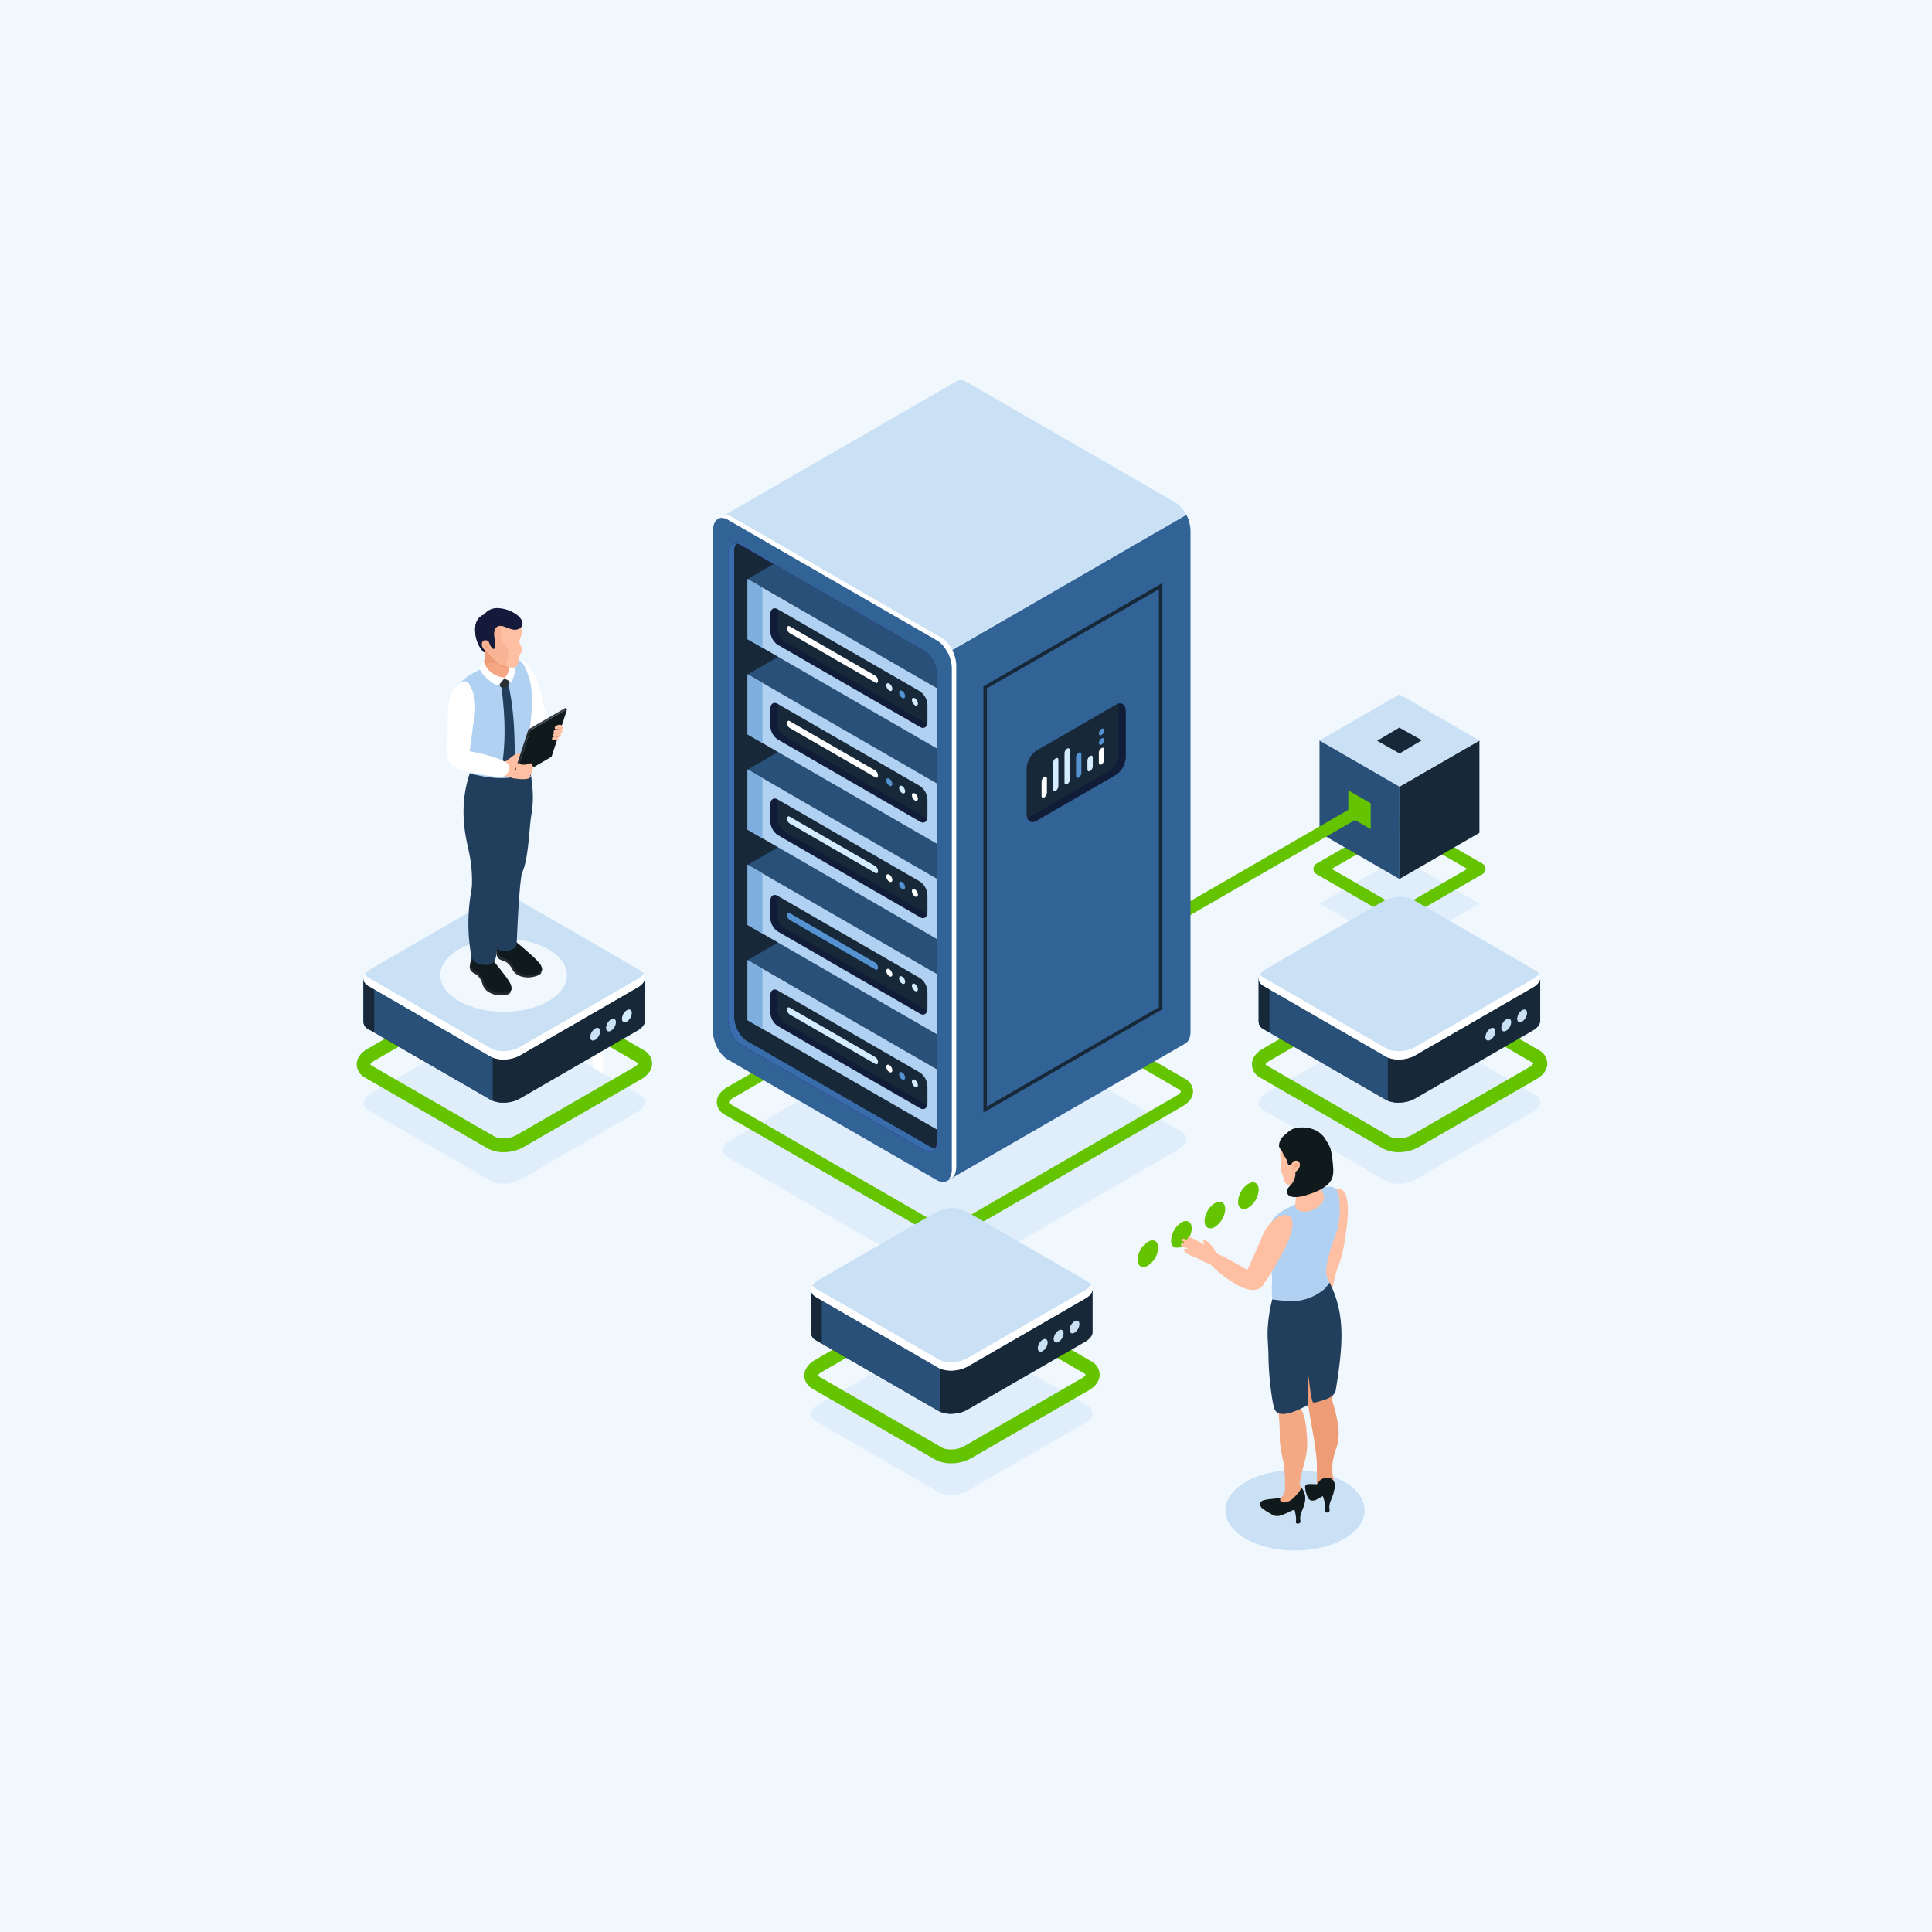 <svg id="Layer_1" data-name="Layer 1" xmlns="http://www.w3.org/2000/svg" xmlns:xlink="http://www.w3.org/1999/xlink" viewBox="0 0 600 600"><defs><style>.cls-1{fill:#f0f8fe;}.cls-2{fill:#65c400;}.cls-3{fill:#fff;}.cls-4{fill:#e0eefb;}.cls-5{fill:#172838;}.cls-6{fill:#cae0f5;}.cls-7{fill:#295078;}.cls-8{fill:#326397;}.cls-9{fill:url(#Áåçûìÿííûé_ãðàäèåíò_441);}.cls-10{fill:#396caa;}.cls-11{fill:#b0d1f1;}.cls-12{fill:#06033e;opacity:0.3;}.cls-13{fill:#d4ecff;}.cls-14{fill:#5592d1;}.cls-15{fill:#7eafdf;}.cls-16{fill:#10191b;}.cls-17{fill:#ffbfa2;}.cls-18{fill:#ee9c76;}.cls-19{fill:#f3a984;}.cls-20{fill:#213f5c;}.cls-21{fill:#242a31;}.cls-22{fill:#283032;}.cls-23{fill:#f5a783;}.cls-24{fill:#37404a;}.cls-25{fill:#f8b495;}.cls-26{fill:#15193a;}</style><linearGradient id="Áåçûìÿííûé_ãðàäèåíò_441" x1="-904.49" y1="4437.68" x2="-831.53" y2="4421.15" gradientTransform="matrix(0.87, 0.5, 0, 1.15, 1006.95, -4418.28)" gradientUnits="userSpaceOnUse"><stop offset="0" stop-color="#3919bb"/><stop offset="1" stop-color="#6507fa"/></linearGradient></defs><title>Ravi</title><rect class="cls-1" width="600" height="600"/><path class="cls-2" d="M359.7,387.5a7.06,7.06,0,0,1-3.21,5.55c-1.77,1-3.2.2-3.2-1.85a7.11,7.11,0,0,1,3.2-5.56C358.27,384.62,359.7,385.45,359.7,387.5Z"/><path class="cls-2" d="M370.1,381.49a7.07,7.07,0,0,1-3.21,5.56c-1.77,1-3.2.19-3.2-1.85a7.08,7.08,0,0,1,3.2-5.56C368.67,378.62,370.1,379.45,370.1,381.49Z"/><path class="cls-2" d="M380.5,375.49a7.06,7.06,0,0,1-3.21,5.55c-1.77,1-3.2.2-3.2-1.85a7.08,7.08,0,0,1,3.2-5.55C379.07,372.61,380.5,373.44,380.5,375.49Z"/><path class="cls-2" d="M390.9,369.48a7.07,7.07,0,0,1-3.21,5.56c-1.77,1-3.2.19-3.2-1.85a7.08,7.08,0,0,1,3.2-5.56C389.47,366.61,390.9,367.44,390.9,369.48Z"/><path class="cls-3" d="M168.43,352.33a1.55,1.55,0,0,1-1.55-1.55V330.9a1.55,1.55,0,0,1,.77-1.35l17.22-9.94a1.58,1.58,0,0,1,1.55,0,1.56,1.56,0,0,1,.78,1.35v19.88a1.56,1.56,0,0,1-.78,1.34l-17.21,9.94A1.55,1.55,0,0,1,168.43,352.33ZM170,331.79v16.3l14.11-8.15v-16.3Zm15.67,9h0Z"/><polygon class="cls-4" points="434.62 294.95 409.79 280.61 434.62 266.28 459.45 280.61 434.62 294.95"/><path class="cls-2" d="M434.62,286.07a2,2,0,0,1-.94-.25l-24.83-14.34a1.88,1.88,0,0,1,0-3.27l24.83-14.33a1.86,1.86,0,0,1,1.88,0l24.83,14.33a1.88,1.88,0,0,1,0,3.27l-24.83,14.34A1.94,1.94,0,0,1,434.62,286.07Zm-21.05-16.22L434.62,282l21.05-12.15-21.05-12.16Z"/><polygon class="cls-5" points="459.45 258.64 434.62 272.98 434.62 244.31 459.45 229.98 459.45 258.64"/><polygon class="cls-6" points="434.62 244.31 409.79 229.98 434.62 215.64 459.45 229.98 434.62 244.31"/><polygon class="cls-7" points="434.62 272.98 409.79 258.64 409.79 229.98 434.62 244.31 434.62 272.98"/><polygon class="cls-2" points="425.68 257.49 418.73 253.48 418.73 245.46 425.68 249.47 425.68 257.49"/><polygon class="cls-5" points="427.68 230.06 434.57 225.97 441.56 229.89 434.67 233.99 427.68 230.06"/><rect class="cls-2" x="344.06" y="270.83" width="83.38" height="3.77" transform="translate(-84.67 229.34) rotate(-29.99)"/><path class="cls-4" d="M289.75,396.2l-63.67-36.76c-2.34-1.35-2.05-3.7.65-5.26l67.49-39.07c2.7-1.55,6.77-1.72,9.11-.37L367,351.5c2.33,1.35,2,3.7-.66,5.26l-67.49,39.06C296.16,397.38,292.09,397.55,289.75,396.2Z"/><path class="cls-2" d="M293.72,384.12a10,10,0,0,1-4.91-1.15L225.13,346.2a4.57,4.57,0,0,1-2.52-3.91c0-1.77,1.16-3.45,3.17-4.61l67.5-39.07c3.26-1.89,8.09-2.05,11-.38L368,335a4.57,4.57,0,0,1,2.52,3.91c0,1.77-1.16,3.45-3.17,4.61l-67.5,39.07A12.34,12.34,0,0,1,293.72,384.12Zm-3-4.42c1.75,1,5.12.83,7.22-.38l67.49-39.07c.94-.54,1.28-1.1,1.28-1.34s-.19-.39-.63-.64L302.38,301.5c-1.75-1-5.12-.83-7.21.38L227.67,341c-.94.54-1.28,1.1-1.28,1.34s.19.39.63.64Z"/><path class="cls-8" d="M294.35,202.68s-35,3.33-56,4.95l55.85,159.06,73.88-42.61,0,0,.13-.08h0c.93-.58,1.51-1.85,1.51-3.65V164.87a11.29,11.29,0,0,0-1.28-5Z"/><path class="cls-6" d="M365.15,156.12l-65-37.5a2.93,2.93,0,0,0-3-.26h0l-74.17,42.79,3.49,12.93,18.6,53,3.5,2,119.8-69.17A9.15,9.15,0,0,0,365.15,156.12Z"/><path class="cls-8" d="M291,366.54l-65-37.5c-2.52-1.46-4.57-5.38-4.57-8.75V164.83c0-3.37,2.05-4.92,4.57-3.46l65,37.51c2.53,1.46,4.57,5.37,4.57,8.74V363.09C295.61,366.45,293.57,368,291,366.54Z"/><path class="cls-3" d="M292.43,198.1l-65-37.51c-1.47-.85-2.77-.68-3.6.26a3.41,3.41,0,0,1,2.2.52l65,37.51c2.53,1.46,4.57,5.37,4.57,8.74V363.09a4.74,4.74,0,0,1-1,3.19c1.41-.22,2.37-1.67,2.37-4V206.84C297,203.47,295,199.56,292.43,198.1Z"/><path class="cls-9" d="M287,357.18,230.16,324.4c-2.21-1.28-4-4.7-4-7.65V172.37c0-2.94,1.79-4.3,4-3L287,202.14c2.21,1.27,4,4.69,4,7.64V354.16C291,357.11,289.16,358.46,287,357.18Z"/><path class="cls-9" d="M287,357.18,230.16,324.4c-2.21-1.28-4-4.7-4-7.65V172.37c0-2.94,1.79-4.3,4-3L287,202.14c2.21,1.27,4,4.69,4,7.64V354.16C291,357.11,289.16,358.46,287,357.18Z"/><path class="cls-5" d="M287,357.18,230.16,324.4c-2.21-1.28-4-4.7-4-7.65V172.37c0-2.94,1.79-4.3,4-3L287,202.14c2.21,1.27,4,4.69,4,7.64V354.16C291,357.11,289.16,358.46,287,357.18Z"/><path class="cls-10" d="M288.81,356.09,232,323.3c-2.21-1.27-4-4.69-4-7.64V171.28a4.61,4.61,0,0,1,.57-2.41c-1.43,0-2.43,1.3-2.43,3.5V316.75c0,2.95,1.79,6.37,4,7.65L287,357.18c1.46.85,2.73.54,3.43-.61A3.21,3.21,0,0,1,288.81,356.09Z"/><path class="cls-7" d="M287,290.9l-21.11-12.19-33.66,19.44L291,332.08V298.54C291,295.59,289.16,292.17,287,290.9Z"/><path class="cls-7" d="M287,261.31l-21.11-12.19-33.66,19.44L291,302.49V269C291,266,289.16,262.58,287,261.31Z"/><path class="cls-7" d="M287,231.72l-21.11-12.18L232.18,239,291,272.91V239.36C291,236.42,289.16,233,287,231.72Z"/><path class="cls-7" d="M287,202.14,265.84,190l-33.66,19.44L291,243.32V209.78C291,206.83,289.16,203.41,287,202.14Z"/><path class="cls-7" d="M287,202.14l-46.73-27-8,4.64L291,213.73v-3.95C291,206.83,289.16,203.41,287,202.14Z"/><polygon class="cls-11" points="290.95 213.73 232.18 179.8 232.18 198.5 290.95 232.43 290.95 213.73"/><polygon class="cls-11" points="290.95 243.32 232.18 209.39 232.18 228.09 290.95 262.02 290.95 243.32"/><polygon class="cls-11" points="290.95 272.91 232.18 238.97 232.18 257.67 290.95 291.61 290.95 272.91"/><polygon class="cls-11" points="290.95 302.49 232.18 268.56 232.18 287.26 290.95 321.19 290.95 302.49"/><polygon class="cls-11" points="290.95 332.08 232.18 298.15 232.18 316.85 290.95 350.78 290.95 332.08"/><path class="cls-5" d="M285.77,225.77,241.5,200.21a5.42,5.42,0,0,1-2.27-4.32v-5c0-1.67,1-2.43,2.27-1.71l44.27,25.56a5.4,5.4,0,0,1,2.26,4.32v5C288,225.73,287,226.49,285.77,225.77Z"/><path class="cls-12" d="M243.74,199.25a5.4,5.4,0,0,1-2.27-4.32v-5a3.86,3.86,0,0,1,.08-.72l-.05,0c-1.25-.72-2.27,0-2.27,1.71v5a5.42,5.42,0,0,0,2.27,4.32l44.27,25.56a1.36,1.36,0,0,0,2.18-1Z"/><path class="cls-3" d="M271.88,212l-26.64-15.38a1.9,1.9,0,0,1-.8-1.52h0c0-.58.36-.85.8-.6l26.64,15.38a1.9,1.9,0,0,1,.79,1.52h0C272.67,212,272.32,212.3,271.88,212Z"/><path class="cls-5" d="M285.77,255.17,241.5,229.61a5.41,5.41,0,0,1-2.27-4.32v-5c0-1.66,1-2.43,2.27-1.71l44.27,25.56a5.42,5.42,0,0,1,2.26,4.32v5C288,255.13,287,255.9,285.77,255.17Z"/><path class="cls-12" d="M243.74,228.66a5.42,5.42,0,0,1-2.27-4.33v-5a4,4,0,0,1,.08-.72l-.05,0c-1.25-.72-2.27.05-2.27,1.71v5a5.41,5.41,0,0,0,2.27,4.32l44.27,25.56a1.35,1.35,0,0,0,2.18-1Z"/><path class="cls-3" d="M271.88,241.45l-26.64-15.38a1.93,1.93,0,0,1-.8-1.52h0c0-.59.36-.86.8-.61l26.64,15.38a1.92,1.92,0,0,1,.79,1.53h0C272.67,241.43,272.32,241.7,271.88,241.45Z"/><path class="cls-5" d="M285.77,284.85,241.5,259.29a5.42,5.42,0,0,1-2.27-4.32v-5c0-1.67,1-2.43,2.27-1.71l44.27,25.56a5.42,5.42,0,0,1,2.26,4.32v5C288,284.81,287,285.57,285.77,284.85Z"/><path class="cls-12" d="M243.74,258.33a5.38,5.38,0,0,1-2.27-4.32v-5a3.86,3.86,0,0,1,.08-.72l-.05,0c-1.25-.72-2.27,0-2.27,1.71v5a5.42,5.42,0,0,0,2.27,4.32l44.27,25.56a1.36,1.36,0,0,0,2.18-1Z"/><path class="cls-13" d="M271.88,271.13l-26.64-15.39a1.9,1.9,0,0,1-.8-1.52h0c0-.58.36-.85.8-.6L271.88,269a1.92,1.92,0,0,1,.79,1.52h0C272.67,271.11,272.32,271.38,271.88,271.13Z"/><path class="cls-5" d="M285.77,314.8,241.5,289.24a5.41,5.41,0,0,1-2.27-4.32v-5c0-1.66,1-2.43,2.27-1.71l44.27,25.56a5.42,5.42,0,0,1,2.26,4.32v5C288,314.76,287,315.52,285.77,314.8Z"/><path class="cls-12" d="M243.74,288.29a5.42,5.42,0,0,1-2.27-4.33v-5a4,4,0,0,1,.08-.72l-.05,0c-1.25-.72-2.27.05-2.27,1.71v5a5.41,5.41,0,0,0,2.27,4.32l44.27,25.56a1.35,1.35,0,0,0,2.18-1Z"/><path class="cls-14" d="M271.88,301.08,245.24,285.7a1.93,1.93,0,0,1-.8-1.52h0c0-.59.36-.86.8-.61L271.88,299a1.92,1.92,0,0,1,.79,1.53h0C272.67,301.06,272.32,301.33,271.88,301.08Z"/><path class="cls-5" d="M285.77,344.16,241.5,318.6a5.42,5.42,0,0,1-2.27-4.32v-5c0-1.67,1-2.43,2.27-1.71l44.27,25.56a5.42,5.42,0,0,1,2.26,4.32v5C288,344.12,287,344.88,285.77,344.16Z"/><path class="cls-12" d="M243.74,317.64a5.38,5.38,0,0,1-2.27-4.32v-5a3.86,3.86,0,0,1,.08-.72l-.05,0c-1.25-.72-2.27,0-2.27,1.71v5a5.42,5.42,0,0,0,2.27,4.32l44.27,25.56a1.36,1.36,0,0,0,2.18-1Z"/><path class="cls-13" d="M271.88,330.44l-26.64-15.39a1.9,1.9,0,0,1-.8-1.52h0c0-.58.36-.85.8-.6l26.64,15.38a1.92,1.92,0,0,1,.79,1.52h0C272.67,330.42,272.32,330.69,271.88,330.44Z"/><polygon class="cls-15" points="232.18 179.8 236.8 182.47 236.8 201.17 232.18 198.5 232.18 179.8"/><polygon class="cls-15" points="232.18 209.39 236.8 212.06 236.8 230.76 232.18 228.09 232.18 209.39"/><polygon class="cls-15" points="232.18 238.97 236.8 241.65 236.8 260.35 232.18 257.67 232.18 238.97"/><polygon class="cls-15" points="232.18 268.56 236.8 271.23 236.8 289.93 232.18 287.26 232.18 268.56"/><polygon class="cls-15" points="232.18 298.15 236.8 300.82 236.8 319.52 232.18 316.85 232.18 298.15"/><ellipse class="cls-13" cx="276.19" cy="213.35" rx="0.77" ry="1.33" transform="translate(-69.68 166.71) rotate(-30)"/><path class="cls-14" d="M281.1,216.18c0,.6-.42.84-.94.55a2.08,2.08,0,0,1-.94-1.63c0-.6.42-.84.94-.54A2.08,2.08,0,0,1,281.1,216.18Z"/><path class="cls-13" d="M285.07,218.48c0,.6-.42.84-.94.54a2.09,2.09,0,0,1-.93-1.62c0-.6.42-.84.93-.55A2.08,2.08,0,0,1,285.07,218.48Z"/><path class="cls-14" d="M277.12,243.46c0,.6-.42.84-.93.54a2.06,2.06,0,0,1-.94-1.62c0-.6.42-.84.94-.54A2.08,2.08,0,0,1,277.12,243.46Z"/><path class="cls-13" d="M281.1,245.76c0,.59-.42.84-.94.54a2.08,2.08,0,0,1-.94-1.63c0-.59.42-.84.94-.54A2.08,2.08,0,0,1,281.1,245.76Z"/><path class="cls-3" d="M285.07,248.05c0,.6-.42.84-.94.54a2.09,2.09,0,0,1-.93-1.62c0-.6.42-.84.93-.54A2.06,2.06,0,0,1,285.07,248.05Z"/><path class="cls-3" d="M277.12,273.26c0,.59-.42.84-.93.54a2.08,2.08,0,0,1-.94-1.63c0-.59.42-.84.94-.54A2.1,2.1,0,0,1,277.12,273.26Z"/><path class="cls-14" d="M281.1,275.55c0,.6-.42.84-.94.54a2.06,2.06,0,0,1-.94-1.62c0-.6.42-.84.94-.54A2.06,2.06,0,0,1,281.1,275.55Z"/><path class="cls-3" d="M285.07,277.84c0,.6-.42.84-.94.55a2.1,2.1,0,0,1-.93-1.63c0-.6.42-.84.93-.54A2.08,2.08,0,0,1,285.07,277.84Z"/><path class="cls-3" d="M277.12,302.62c0,.6-.42.84-.93.54a2.08,2.08,0,0,1-.94-1.62c0-.6.42-.84.94-.55A2.1,2.1,0,0,1,277.12,302.62Z"/><path class="cls-13" d="M281.1,304.91c0,.6-.42.84-.94.54a2.06,2.06,0,0,1-.94-1.62c0-.6.42-.84.94-.54A2.06,2.06,0,0,1,281.1,304.91Z"/><path class="cls-13" d="M285.07,307.21c0,.59-.42.84-.94.54a2.1,2.1,0,0,1-.93-1.63c0-.59.42-.84.93-.54A2.08,2.08,0,0,1,285.07,307.21Z"/><path class="cls-3" d="M277.12,332.38c0,.6-.42.84-.93.54a2.08,2.08,0,0,1-.94-1.62c0-.6.42-.84.94-.54A2.06,2.06,0,0,1,277.12,332.38Z"/><path class="cls-14" d="M281.1,334.67c0,.6-.42.84-.94.54a2.06,2.06,0,0,1-.94-1.62c0-.6.42-.84.94-.54A2.08,2.08,0,0,1,281.1,334.67Z"/><path class="cls-13" d="M285.07,337c0,.59-.42.84-.94.54a2.1,2.1,0,0,1-.93-1.63c0-.59.42-.84.93-.54A2.08,2.08,0,0,1,285.07,337Z"/><path class="cls-5" d="M305.4,345.53V213.15l.27-.16L361,181.05V313.43l-.28.16Zm1.09-131.75V343.63L359.9,312.8V183Z"/><path class="cls-5" d="M346.63,240.61l-24.81,14.32c-1.67,1-3-.06-3-2.28V238.9a7.23,7.23,0,0,1,3-5.77l24.81-14.32c1.66-1,3,.06,3,2.28v13.76A7.23,7.23,0,0,1,346.63,240.61Z"/><path class="cls-12" d="M347.23,218.54a4.08,4.08,0,0,1,.22,1.38v13.76a7.21,7.21,0,0,1-3,5.76l-24.8,14.33a3.76,3.76,0,0,1-.6.26,1.75,1.75,0,0,0,2.79.9l24.81-14.32a7.23,7.23,0,0,0,3-5.76V221.09C349.64,219.14,348.61,218.12,347.23,218.54Z"/><path class="cls-3" d="M342.1,232.33c.45-.27.83-.05.83.48v3.13a1.87,1.87,0,0,1-.83,1.44c-.46.26-.84.05-.84-.48v-3.13A1.84,1.84,0,0,1,342.1,232.33Z"/><path class="cls-13" d="M338.54,234.77c.46-.26.83-.05.83.48V238a1.83,1.83,0,0,1-.83,1.44c-.46.27-.83,0-.83-.48v-2.74A1.84,1.84,0,0,1,338.54,234.77Z"/><path class="cls-14" d="M335,233.77c.46-.27.83-.05.83.48v5.8a1.84,1.84,0,0,1-.83,1.44c-.46.26-.83,0-.83-.48v-5.8A1.83,1.83,0,0,1,335,233.77Z"/><path class="cls-13" d="M331.42,232.48c.46-.26.83,0,.83.48v9.14a1.83,1.83,0,0,1-.83,1.44c-.46.27-.83.05-.83-.48v-9.14A1.84,1.84,0,0,1,331.42,232.48Z"/><path class="cls-13" d="M327.86,235.49c.46-.26.83-.05.83.48v8.19a1.84,1.84,0,0,1-.83,1.44c-.46.26-.83.05-.83-.48v-8.19A1.84,1.84,0,0,1,327.86,235.49Z"/><path class="cls-3" d="M324.3,241.29c.46-.27.83,0,.83.48v4.44a1.83,1.83,0,0,1-.83,1.44c-.46.27-.83,0-.83-.48v-4.44A1.83,1.83,0,0,1,324.3,241.29Z"/><path class="cls-14" d="M341.28,230.74c0,.53.36.74.82.48a1.81,1.81,0,0,0,.81-1.42c0-.52-.36-.73-.81-.47A1.78,1.78,0,0,0,341.28,230.74Z"/><ellipse class="cls-14" cx="342.1" cy="227.33" rx="1.15" ry="0.67" transform="translate(-25.83 409.91) rotate(-60)"/><path class="cls-4" d="M291.4,463.37l-37.94-21.91c-2.33-1.34-2-3.69.66-5.24l36.62-21.15c2.69-1.55,6.76-1.72,9.09-.37l37.93,21.9c2.33,1.34,2,3.69-.65,5.24L300.48,463C297.79,464.54,293.72,464.71,291.4,463.37Z"/><path class="cls-2" d="M295.36,454.45a10.29,10.29,0,0,1-5-1.2h0l-37.93-21.9a4.84,4.84,0,0,1-2.65-4.15c0-1.86,1.2-3.62,3.3-4.83l36.62-21.15c3.39-2,8.22-2.12,11.24-.37l37.94,21.9a4.82,4.82,0,0,1,2.64,4.14c0,1.86-1.2,3.62-3.3,4.83l-36.62,21.15A12.62,12.62,0,0,1,295.36,454.45Zm-2.89-4.94c1.68,1,4.91.79,6.93-.37L336,428c.92-.53,1.14-1,1.15-1.1a1.5,1.5,0,0,0-.5-.41l-37.93-21.9c-1.67-1-4.91-.79-6.93.37L255.19,426.1c-.92.53-1.14,1-1.14,1.1a1.19,1.19,0,0,0,.49.41l37.93,21.9Z"/><path class="cls-5" d="M339.32,413.47h0V400.38H310l-10.14-5.86c-2.33-1.35-6.4-1.18-9.09.37l-9.46,5.47-29.38,0v13.46a2.65,2.65,0,0,0,1.56,2.44l37.94,21.9c2.32,1.34,6.39,1.17,9.08-.38l36.63-21.15C338.66,415.71,339.41,414.55,339.32,413.47Z"/><path class="cls-7" d="M295.61,393.61a10.56,10.56,0,0,0-4.87,1.27l-9.46,5.47-29.38,0v13.46a2.65,2.65,0,0,0,1.56,2.44l37.94,21.9a8.24,8.24,0,0,0,4.21.9Z"/><path class="cls-5" d="M255.23,400.33H251.9v13.46a2.65,2.65,0,0,0,1.56,2.44l1.77,1Z"/><path class="cls-5" d="M292,438.41a10.32,10.32,0,0,0,7.26-.08V423.05H292Z"/><path class="cls-6" d="M291.4,424.72l-37.94-21.91c-2.33-1.34-2-3.69.66-5.24l36.62-21.15c2.69-1.55,6.76-1.72,9.09-.37L337.76,398c2.33,1.34,2,3.69-.65,5.24l-36.63,21.15C297.79,425.89,293.72,426.06,291.4,424.72Z"/><path class="cls-3" d="M337.11,400.62l-36.63,21.14c-2.69,1.56-6.76,1.72-9.08.38l-37.94-21.9a3.48,3.48,0,0,1-1.16-1c-.8,1.29-.44,2.68,1.16,3.6l37.94,21.91c2.32,1.34,6.39,1.17,9.08-.38l36.63-21.15c2.09-1.2,2.72-2.89,1.81-4.21A5.05,5.05,0,0,1,337.11,400.62Z"/><path class="cls-6" d="M325.37,416.92a3.39,3.39,0,0,1-1.54,2.66c-.84.49-1.53.09-1.53-.89a3.41,3.41,0,0,1,1.53-2.65C324.68,415.55,325.37,416,325.37,416.92Z"/><path class="cls-6" d="M330.3,414.08a3.39,3.39,0,0,1-1.54,2.65c-.84.49-1.53.09-1.53-.88a3.41,3.41,0,0,1,1.53-2.66C329.61,412.7,330.3,413.1,330.3,414.08Z"/><path class="cls-6" d="M335.22,411.23a3.38,3.38,0,0,1-1.53,2.66c-.84.48-1.53.09-1.53-.89a3.39,3.39,0,0,1,1.53-2.65C334.54,409.86,335.22,410.25,335.22,411.23Z"/><path class="cls-4" d="M430.41,366.73l-37.94-21.9c-2.32-1.34-2-3.69.66-5.24l36.62-21.15c2.69-1.55,6.76-1.72,9.09-.38L476.77,340c2.33,1.34,2,3.69-.65,5.24l-36.63,21.15C436.8,367.91,432.73,368.08,430.41,366.73Z"/><path class="cls-2" d="M434.37,357.82a10.19,10.19,0,0,1-5-1.21h0l-37.93-21.9a4.81,4.81,0,0,1-2.65-4.14c0-1.86,1.2-3.62,3.3-4.83l36.63-21.15c3.39-2,8.22-2.12,11.23-.38l37.94,21.9a4.85,4.85,0,0,1,2.64,4.15c0,1.86-1.2,3.62-3.3,4.83l-36.62,21.15A12.62,12.62,0,0,1,434.37,357.82Zm-2.89-4.94c1.68,1,4.91.79,6.93-.37L475,331.36c.92-.53,1.14-1,1.15-1.1a1.37,1.37,0,0,0-.5-.41l-37.93-21.91c-1.67-1-4.91-.78-6.93.38L394.2,329.47c-.92.53-1.14,1-1.14,1.1a1.28,1.28,0,0,0,.49.41l37.93,21.9Z"/><path class="cls-5" d="M478.33,316.84h0V303.75l-29.35,0-10.14-5.85c-2.33-1.35-6.4-1.18-9.09.37l-9.46,5.47-29.38,0v13.46a2.65,2.65,0,0,0,1.56,2.43l37.94,21.91c2.32,1.34,6.39,1.17,9.08-.38L476.12,320C477.67,319.08,478.42,317.92,478.33,316.84Z"/><path class="cls-7" d="M434.62,297a10.56,10.56,0,0,0-4.87,1.27l-9.46,5.47-29.38,0v13.46a2.65,2.65,0,0,0,1.56,2.43l37.94,21.91a8.36,8.36,0,0,0,4.21.9Z"/><path class="cls-5" d="M394.24,303.7h-3.33v13.46a2.65,2.65,0,0,0,1.56,2.43l1.77,1Z"/><path class="cls-5" d="M431,341.78a10.38,10.38,0,0,0,7.26-.08V326.41H431Z"/><path class="cls-6" d="M430.41,328.08l-37.94-21.9c-2.32-1.34-2-3.69.66-5.24l36.62-21.15c2.69-1.55,6.76-1.72,9.09-.38l37.93,21.91c2.33,1.34,2,3.69-.65,5.24l-36.63,21.15C436.8,329.26,432.73,329.43,430.41,328.08Z"/><path class="cls-3" d="M476.12,304l-36.63,21.15c-2.69,1.55-6.76,1.72-9.08.38l-37.94-21.9a3.48,3.48,0,0,1-1.16-1c-.8,1.28-.44,2.68,1.16,3.6l37.94,21.9c2.32,1.35,6.39,1.18,9.08-.37l36.63-21.15c2.09-1.21,2.72-2.89,1.81-4.21A5,5,0,0,1,476.12,304Z"/><path class="cls-6" d="M464.38,320.29a3.36,3.36,0,0,1-1.54,2.65c-.84.49-1.53.1-1.53-.88a3.39,3.39,0,0,1,1.53-2.65C463.69,318.92,464.38,319.31,464.38,320.29Z"/><path class="cls-6" d="M469.31,317.45a3.39,3.39,0,0,1-1.54,2.65c-.84.49-1.53.09-1.53-.89a3.41,3.41,0,0,1,1.53-2.65C468.62,316.07,469.31,316.47,469.31,317.45Z"/><path class="cls-6" d="M474.24,314.6a3.38,3.38,0,0,1-1.54,2.65c-.84.49-1.53.1-1.53-.88a3.41,3.41,0,0,1,1.53-2.66C473.55,313.23,474.24,313.62,474.24,314.6Z"/><path class="cls-4" d="M152.39,366.73l-37.93-21.9c-2.33-1.34-2-3.69.65-5.24l36.63-21.15c2.69-1.55,6.75-1.72,9.08-.38L198.75,340c2.33,1.34,2,3.69-.65,5.24l-36.63,21.15C158.79,367.91,154.72,368.08,152.39,366.73Z"/><path class="cls-2" d="M156.36,357.82a10.13,10.13,0,0,1-5-1.21h0l-37.93-21.9a4.83,4.83,0,0,1-2.65-4.14c0-1.86,1.21-3.62,3.3-4.83l36.63-21.15c3.39-2,8.22-2.12,11.24-.38l37.93,21.9a4.86,4.86,0,0,1,2.65,4.15c0,1.86-1.2,3.62-3.3,4.83l-36.63,21.15A12.61,12.61,0,0,1,156.36,357.82Zm-2.89-4.94c1.67,1,4.91.79,6.93-.37L197,331.36c.93-.53,1.15-1,1.15-1.1a1.28,1.28,0,0,0-.49-.41l-37.94-21.91c-1.67-1-4.9-.78-6.92.38l-36.63,21.15c-.92.53-1.14,1-1.15,1.1a1.39,1.39,0,0,0,.49.41l37.94,21.9Z"/><path class="cls-5" d="M200.31,316.84h0V303.75l-29.34,0-10.15-5.85c-2.33-1.35-6.39-1.18-9.08.37l-9.47,5.47-29.37,0v13.46a2.61,2.61,0,0,0,1.56,2.43l37.93,21.91c2.33,1.34,6.4,1.17,9.08-.38L198.1,320C199.65,319.08,200.4,317.92,200.31,316.84Z"/><path class="cls-7" d="M156.61,297a10.53,10.53,0,0,0-4.87,1.27l-9.47,5.47-29.37,0v13.46a2.61,2.61,0,0,0,1.56,2.43l37.93,21.91a8.38,8.38,0,0,0,4.22.9Z"/><path class="cls-5" d="M116.22,303.7H112.9v13.46a2.61,2.61,0,0,0,1.56,2.43l1.76,1Z"/><path class="cls-5" d="M153,341.78a10.38,10.38,0,0,0,7.26-.08V326.41H153Z"/><path class="cls-6" d="M152.39,328.08l-37.93-21.9c-2.33-1.34-2-3.69.65-5.24l36.63-21.15c2.69-1.55,6.75-1.72,9.08-.38l37.93,21.91c2.33,1.34,2,3.69-.65,5.24l-36.63,21.15C158.79,329.26,154.72,329.43,152.39,328.08Z"/><path class="cls-3" d="M198.1,304l-36.63,21.15c-2.68,1.55-6.75,1.72-9.08.38l-37.93-21.9a3.48,3.48,0,0,1-1.16-1c-.8,1.28-.44,2.68,1.16,3.6l37.93,21.9c2.33,1.35,6.4,1.18,9.08-.37l36.63-21.15c2.09-1.21,2.73-2.89,1.82-4.21A5.16,5.16,0,0,1,198.1,304Z"/><path class="cls-6" d="M186.36,320.29a3.35,3.35,0,0,1-1.53,2.65c-.85.49-1.53.1-1.53-.88a3.37,3.37,0,0,1,1.53-2.65C185.68,318.92,186.36,319.31,186.36,320.29Z"/><path class="cls-6" d="M191.29,317.45a3.38,3.38,0,0,1-1.53,2.65c-.85.49-1.53.09-1.53-.89a3.38,3.38,0,0,1,1.53-2.65C190.61,316.07,191.29,316.47,191.29,317.45Z"/><path class="cls-13" d="M196.22,314.6a3.39,3.39,0,0,1-1.53,2.65c-.85.49-1.53.1-1.53-.88a3.38,3.38,0,0,1,1.53-2.66C195.53,313.23,196.22,313.62,196.22,314.6Z"/><path class="cls-6" d="M386.88,460.21c-8.45,4.87-8.45,12.78,0,17.66s22.14,4.87,30.59,0,8.44-12.79,0-17.66S395.32,455.33,386.88,460.21Z"/><g id="people"><path class="cls-16" d="M405.89,461a1.06,1.06,0,0,0-.47.38,1,1,0,0,0-.11.57,9.9,9.9,0,0,0,.8,3,8.38,8.38,0,0,0,1.83-.55l1.27-.94a7.22,7.22,0,0,0,1.08-1.13.76.76,0,0,0,.18-.25.68.68,0,0,0-.28-.79,1.79,1.79,0,0,0-.85-.28,15.62,15.62,0,0,0-2.27-.11A3.34,3.34,0,0,0,405.89,461Z"/><path class="cls-16" d="M404.62,463.52a13.22,13.22,0,0,1-1.23,1.48,2.9,2.9,0,0,0-.88,1.08c-1.48,1.43-.36,2.18-.07,4.85a5.12,5.12,0,0,1,0,1.76.47.47,0,0,0,.05.26.4.4,0,0,0,.18.13.89.89,0,0,0,1.06-.17c.26-.3.09-.72.07-1.06-.17-2.12,1.36-3.55,1.52-6.1C405.39,464.6,405,463,404.62,463.52Z"/><path class="cls-16" d="M404,462.24a.3.3,0,0,0-.19,0,4.29,4.29,0,0,0-.92.36c-1.19.57-2.21,1.44-3.36,2.07a5.18,5.18,0,0,1-1.11.48,9,9,0,0,1-1.64.2c-.75,0-1.49.13-2.23.21a11.79,11.79,0,0,0-1.86.29c-.56.14-1.08.34-1.26.94a1.5,1.5,0,0,0,.15,1.13,1.21,1.21,0,0,0,.2.3,2.17,2.17,0,0,0,.29.24l.74.54c.31.22.62.45,1,.65s.62.34.91.52a3.76,3.76,0,0,0,1.77.66A5.55,5.55,0,0,0,399,470a5.56,5.56,0,0,1,.9-.39l1.31-2.39,3.76-2.64c-.05-.15-.1-.29-.16-.43l-.55-1.5C404.16,462.42,404.11,462.27,404,462.24Z"/><g id="people-2" data-name="people"><path class="cls-17" d="M410.55,378.33c.06-5.61,3.05-9.46,5.29-9.21s3.55,4.15,2.26,12.92c-.31,2.14-1,8-2.59,11.46-1.05,2.26-2.31,10.54-2.94,9.89C410.46,401.26,410.42,389.38,410.55,378.33Z"/><path class="cls-18" d="M415.19,449.26a16.22,16.22,0,0,0,.38-6.58,43.76,43.76,0,0,0-1.48-6.46,6.16,6.16,0,0,1-.36-1.65c0-.36.13-.7.14-1.06,0-1.15-.64-2.24-.79-3.37a4.52,4.52,0,0,0-.56-2.17c-.81-1.1-5.4-8.38-6.59-7.71-.91.52-1.7,4.07-2.23,5s2.36,6.65,2.37,7.65a30.23,30.23,0,0,0,.26,3.69c.6,4.53,2,10.61,2.62,17.19,0,4.11.09,5.37,0,6.94a4.2,4.2,0,0,0,.1,1.5,2.17,2.17,0,0,0,1.41,1.4,3.47,3.47,0,0,0,3.6-1.43A5.21,5.21,0,0,0,414,459a18.54,18.54,0,0,1-.12-4.88A23.54,23.54,0,0,1,415.19,449.26Z"/><path class="cls-11" d="M415.42,381.45a23,23,0,0,0,.59-7.26c-.14-1.86.13-4.67-2.13-5.51a4.7,4.7,0,0,0-3.86.72c-.33.22-1.64,1-1.95,1.15-1.83,1-3.61,2.05-5.38,3.15-2.11,1.32-4.87,2.19-6.56,4.08a10.85,10.85,0,0,0-.91,1.12,9.07,9.07,0,0,0-.9,1.82,19.89,19.89,0,0,0-1.37,5.19,10.76,10.76,0,0,0,.68,4.93c.29.82.72,1.56.95,2.41a19.74,19.74,0,0,1,.4,5.93,62.73,62.73,0,0,0,.29,6.58.87.87,0,0,0,1,1c1.14,0,2.29.1,3.44.09a22.75,22.75,0,0,0,2.79-.44c2-.28,4.17-.27,5.95-1.36s4.72.87,4.14-1.66a6.31,6.31,0,0,1,0-2.7,4.45,4.45,0,0,0,.19-2.65c-.14-.38-.38-.73-.55-1.1a5.82,5.82,0,0,1-.31-3,24.35,24.35,0,0,1,.58-3.27c.3-1.26.66-2.5,1.07-3.73.53-1.56,1.16-3.1,1.61-4.68C415.28,382,415.35,381.73,415.42,381.45Z"/><path class="cls-19" d="M405.76,444.69a20.15,20.15,0,0,0-1.2-6.09c-.26-.7-.66-1.47-1.39-1.65L397,433.57a10.21,10.21,0,0,1,.06,1.79c0,.61.09,1.21.08,1.81a12.2,12.2,0,0,0,0,2.34,66.36,66.36,0,0,1,.29,7.46c.17,3.63,1.33,7.14,1.75,10.76a24,24,0,0,0,.75,4.86,3.57,3.57,0,0,0,.75,1.28V461l3.16-1.29c.49-3.46,1.5-5.54,2-9A29.54,29.54,0,0,0,405.76,444.69Z"/><path class="cls-20" d="M414.84,431.69c-.22,1.37-1.57,2.25-2.75,2.74-.42.17-4.2,1.56-4.4,1a18.58,18.58,0,0,1-.79-3.91c-.18-1.4-.37-2.79-.55-4.19-.17,1.91-.1,3.77-.25,5.66a20.45,20.45,0,0,0,.08,2.93.63.63,0,0,1,0,.36.62.62,0,0,1-.3.25c-2,1-7.93,4.24-9.81,1.55a4.33,4.33,0,0,1-.57-1.54c-.12-.5-.22-1-.31-1.53a94.52,94.52,0,0,1-1.27-14.46c-.05-2.61-.37-5.17-.23-7.81a47.24,47.24,0,0,1,1.17-8.2c0-.09.27-1,.27-1s6,.95,9,.26a16.18,16.18,0,0,0,7.41-3.66,20,20,0,0,0,1.36-1.85C417.93,408.24,417.07,417.81,414.84,431.69Z"/><path class="cls-17" d="M391.87,384.2c2.11-5.21,6.29-7.7,8.29-6.65s1.79,5.16-2.6,12.86c-.65,1.14-1.28,2.29-1.95,3.42a65.58,65.58,0,0,1-3.75,5.73c-.41.52-.28.28-.92.5a4.57,4.57,0,0,1-4.12-.95c-.28-.24-.82-.7-.91-1.08s.22-.74.34-1,.31-.73.47-1.1C388.43,392,390.28,388.15,391.87,384.2Z"/></g><path class="cls-17" d="M410.23,366.05c0,.74.07,1.49.1,2.24a5.13,5.13,0,0,0,.29,1.83c.28.68.64,1,.58,1.77a3.46,3.46,0,0,1-1,2.1,7.18,7.18,0,0,1-3.92,2.2,4.59,4.59,0,0,1-3.07-.37c-1.3-.72-.93-1.69-.84-3a5.41,5.41,0,0,0-1.14-4.33Z"/><path class="cls-17" d="M398.64,355.52a4.09,4.09,0,0,0-1,2c-.24,1.46.27,2.91.09,4.36-.15,1.28.58,2.85.92,4.1a3,3,0,0,0,1.21,2c.43.22,1,.23,1.37.49a7.22,7.22,0,0,1,.68.58c.7.53,2,.26,2.79.16a8.41,8.41,0,0,0,2.42-.59,8.28,8.28,0,0,0,3.21-3.32C417.3,354.6,403.34,350,398.64,355.52Z"/><path class="cls-16" d="M411.74,354.1a4,4,0,0,0-.48-.88,7.82,7.82,0,0,0-3.53-2.55,9.83,9.83,0,0,0-5.35-.3,4.7,4.7,0,0,0-1.05.31,6.66,6.66,0,0,0-1.7,1.25,8.41,8.41,0,0,0-1.74,1.68,4.4,4.4,0,0,0-.69,2.25,2.18,2.18,0,0,0,.38.94,4.43,4.43,0,0,0,.46.61c.35.46.41,1,.72,1.49a5.32,5.32,0,0,1,1,1.82,3.15,3.15,0,0,0,.22.74.73.73,0,0,0,.6.42,1.64,1.64,0,0,0,.74-.38c.44-.26,1-.44,1.29.05a4.17,4.17,0,0,1,.43,1.39,11.94,11.94,0,0,1,.24,1.77,3.14,3.14,0,0,0,.68,1.79c1,1.08,2.88,1.05,4.17.78a6.35,6.35,0,0,0,1.37-.4c2.25-1.05,3.59-4.12,3.86-6.44a13.92,13.92,0,0,0,.07-1.58,7.18,7.18,0,0,0-.17-1.67,7.81,7.81,0,0,0-1.11-2.24A6,6,0,0,1,411.74,354.1Z"/><path class="cls-19" d="M400.72,466a8.37,8.37,0,0,0,.89-.68,17.5,17.5,0,0,0,1.85-2.08,2.22,2.22,0,0,0,.5-.9,1.9,1.9,0,0,0-.17-.9,3.2,3.2,0,0,1-.11-.93c0-.08.11-.74.08-.76L398.83,456a38,38,0,0,1,.25,4.13c0,.68,0,1.37,0,2a4.42,4.42,0,0,1-.3,1.81,5.14,5.14,0,0,1-.91,1.12,1.13,1.13,0,0,0-.32.57.77.77,0,0,0,.25.64,1.52,1.52,0,0,0,1.41.27A5,5,0,0,0,400.72,466Z"/><path class="cls-17" d="M376.41,388.82a3.46,3.46,0,0,0-1.76-.25,1.23,1.23,0,0,0-1,1.27,1.69,1.69,0,0,0,.43.77,35.36,35.36,0,0,0,9.09,7.8,12.75,12.75,0,0,0,5.42,2.18,4.49,4.49,0,0,0,2.72-.56,2.86,2.86,0,0,0,1.38-2.17c0-.68-.64-1-1.16-1.37-1.28-.8-2.68-1.36-4-2.05l-.25-.13C383.59,392.3,380.37,390.12,376.41,388.82Z"/><path class="cls-17" d="M377.37,388.52a8.26,8.26,0,0,0-.63-1.11,10.58,10.58,0,0,0-2-2,1.18,1.18,0,0,0-.57-.28.47.47,0,0,0-.51.3c-.08.38.49.73.31,1.07l-4-2.12c-.36-.19-.91-.32-1.08.05-.05.1-.05.22-.11.32-.17.32-.64.17-1,0s-.89,0-.8.34a.53.53,0,0,0,.17.23,4.59,4.59,0,0,0,.61.48c-.15.4-1,.21-1.05.63-.06.25.22.44.46.55l1.7.77c-.14.25-.51,0-.79,0a.51.51,0,0,0-.36.63,1.26,1.26,0,0,0,.5.62c1.43,1.1,3.26,1.48,4.84,2.34a9.17,9.17,0,0,0,2.11,1,6.26,6.26,0,0,1,2.08,1.19,5.9,5.9,0,0,0,1.11.76,3.46,3.46,0,0,0,1.63.22,1.08,1.08,0,0,0,.56-.14,1,1,0,0,0,.3-.38,3.79,3.79,0,0,0,.48-1.55,2,2,0,0,0-.51-1.51,3.39,3.39,0,0,0-1.08-.65,6.82,6.82,0,0,1-1.62-.87A2.73,2.73,0,0,1,377.37,388.52Z"/><path class="cls-16" d="M397.59,467.61a7,7,0,0,0-1.44-.09c-.57.09-1.13.19-1.68.33a.49.49,0,0,0-.18.08.43.43,0,0,0-.06.37,6.24,6.24,0,0,0,.39,1.34c.2.45,0,.17.44.31a16.13,16.13,0,0,1,2.06.81,13.07,13.07,0,0,0,3-1.12,13,13,0,0,1,2.48-1,4.33,4.33,0,0,0,1.83-.88,2.78,2.78,0,0,0,.58-1,4.74,4.74,0,0,0-.22-3.8c-.15-.28-.42-.86-.73-1a7,7,0,0,1-2.82,4.68C400.79,467,398.89,467.93,397.59,467.61Z"/><path class="cls-16" d="M407.4,462.17a8.49,8.49,0,0,0,1.37-1c.45-.43.72-1,1.2-1.42a3.48,3.48,0,0,1,2.24-.83,3.1,3.1,0,0,1,.8.12,2.32,2.32,0,0,1,1.23,1,3.14,3.14,0,0,1-.6,3.62,3.68,3.68,0,0,1-2,.82,1.86,1.86,0,0,0-1,.24c-.46.28-.95.53-1.42.79a2.94,2.94,0,0,1-1.9.52,1.66,1.66,0,0,1-1.23-1.23,2.15,2.15,0,0,1,.38-1.75,3.15,3.15,0,0,1,1.48-1.06Z"/><path class="cls-16" d="M414,362.23a31.37,31.37,0,0,0-.71-5,7.72,7.72,0,0,0-2.41-4c-2.11-1.83-5.24-2.14-7.87-1.55a8.84,8.84,0,0,0-4.54,2.4h1.79v6.31c.28.2.57.39.86.58a4.2,4.2,0,0,1,1.07.89,1.92,1.92,0,0,1,.16,1.64c-.11.54,0,1.1-.08,1.66a6.16,6.16,0,0,1-1.66,3.14,3.78,3.78,0,0,0-.85,1.14,1.66,1.66,0,0,0,.88,2.05c1.94.8,5.11-.35,5.77-.56C413.9,368.46,414.31,365.69,414,362.23Z"/><path class="cls-17" d="M402.53,360.46c1.32,0,1.53,1.66.54,2.84a6.19,6.19,0,0,1-1.14.9c-2.49,1.82-2.92-.38-2.13-1C401.65,361.75,400.88,360.45,402.53,360.46Z"/><path class="cls-19" d="M402,362.89c.17-.12,1.72-.89.75-1.56a.44.44,0,0,0-.66.33c0,.15,0,.31,0,.46a.58.58,0,0,1-.12.25c-.14.21-.61.38-.55.7S401.86,363,402,362.89Z"/><path class="cls-16" d="M413.71,460.07a14.19,14.19,0,0,1-1.23,1.48c-.35.34-1.2-.39-1.34.06-1.48,1.42.1,3.2.4,5.87a5.38,5.38,0,0,1,0,1.76.36.36,0,0,0,0,.25.51.51,0,0,0,.18.14.89.89,0,0,0,1.06-.17c.26-.3.1-.73.07-1.07-.17-2.11,1.36-3.54,1.52-6.09C414.48,461.15,414.13,459.54,413.71,460.07Z"/></g><path class="cls-1" d="M170.31,294.83c7.67,4.44,7.67,11.62,0,16.06s-20.13,4.43-27.81,0-7.67-11.62,0-16.06S162.63,290.4,170.31,294.83Z"/><g id="people-3" data-name="people"><path class="cls-3" d="M163.51,227.07c-1.33-3.11-2.59-7.22-4.35-12.32a14.05,14.05,0,0,1-.76-4.31,8.22,8.22,0,0,1,1.14-4.06A2.31,2.31,0,0,1,161,205a2.22,2.22,0,0,1,1.7.58c2.94,2.23,4.56,5.93,5.23,9.44.63,3.26,1.72,6.43,2.32,9.71a9.74,9.74,0,0,1,.26,1.93c-.07,3-2.07,4.92-4.12,4A7.08,7.08,0,0,1,163.51,227.07Z"/><path class="cls-21" d="M149.92,295.73a93.09,93.09,0,0,1,6.36,7.65,15.25,15.25,0,0,1,1.71,2,4.39,4.39,0,0,1,.54,2.74c-.29,1-2.58,1-3.44,1a7.22,7.22,0,0,1-3.3-1,4.26,4.26,0,0,1-1.94-2.44,6.28,6.28,0,0,0-1.49-2.7c-.75-.63-1.87-.89-2.29-1.77a2.62,2.62,0,0,1-.14-1.47c.1-.93.47-1.83.57-2.75a6.91,6.91,0,0,1,.3-2.07,1.67,1.67,0,0,1,1.57-.76A2.54,2.54,0,0,1,150,295Z"/><path class="cls-16" d="M150.35,295.11a90.88,90.88,0,0,1,6.27,7.57,17.3,17.3,0,0,1,1.6,2.31,3.49,3.49,0,0,1,.63,2.36c-.29,1-2.54,1-3.39,1a7.14,7.14,0,0,1-3.26-1,4.21,4.21,0,0,1-1.92-2.41,6.09,6.09,0,0,0-1.47-2.67c-.73-.62-1.83-.87-2.25-1.74a2.64,2.64,0,0,1-.14-1.45c.1-.93.46-1.81.56-2.72a7,7,0,0,1,.3-2,1.63,1.63,0,0,1,1.55-.76,2.45,2.45,0,0,1,1.61.86Z"/><path class="cls-21" d="M157.45,291.29a91.12,91.12,0,0,1,7.65,6.36,14.89,14.89,0,0,1,2.05,1.64,4.45,4.45,0,0,1,1,2.59c-.11,1.06-2.35,1.48-3.21,1.6a7.22,7.22,0,0,1-3.42-.35,4.29,4.29,0,0,1-2.36-2,6.11,6.11,0,0,0-2-2.38c-.84-.49-2-.53-2.57-1.32a2.77,2.77,0,0,1-.41-1.42c-.07-.94.13-1.88.06-2.8a6.73,6.73,0,0,1-.07-2.1,1.62,1.62,0,0,1,1.4-1,2.46,2.46,0,0,1,1.76.55Z"/><path class="cls-16" d="M157.77,290.6a92.15,92.15,0,0,1,7.55,6.29,18.6,18.6,0,0,1,2,2,3.51,3.51,0,0,1,1.05,2.2c-.1,1.05-2.32,1.47-3.16,1.58a7.14,7.14,0,0,1-3.37-.34,4.21,4.21,0,0,1-2.33-2,6.14,6.14,0,0,0-1.93-2.36c-.84-.47-2-.52-2.54-1.3a2.72,2.72,0,0,1-.41-1.4c-.07-.93.13-1.86.06-2.77a6.86,6.86,0,0,1-.08-2.07,1.63,1.63,0,0,1,1.39-1,2.45,2.45,0,0,1,1.74.54Z"/><path class="cls-20" d="M165,253.15c-.94,5.49-.83,21.63-6.15,20-1.67-.51-4.48-3.59-4.61-7.26-.07-2,.14-4.8.1-6.78-.07-4.11-3.56-17.43,4.87-19.65,1.27-.33,3.3-2.74,4.33-1.82a6.38,6.38,0,0,1,1.32,3,38.16,38.16,0,0,1,.51,4.16A32,32,0,0,1,165,253.15Z"/><path class="cls-20" d="M160.47,293.09c-.24,1.16-1,2.41-5,2.11-1.07-.08-1.57-3.24-1.71-4.09-.62-3.64.18-7.91.06-11.61-.18-5.88.85-7.58,1.21-10.28.15-1.11,0-2.34.68-3.25,1.61-2.19,5.41-.26,6.37,2.43a4,4,0,0,1,0,2.73C161.08,275.92,160.48,293,160.47,293.09Z"/><path class="cls-20" d="M155.56,268.77c0,1.25,0,2.5-.09,3.75-.09,2-.19,4-.31,6.05-.62,11.31-.5,17.07-1.39,19.45-.73,2-3.31,1.86-5,1.34a3.41,3.41,0,0,1-1.87-1.27,5.05,5.05,0,0,1-.69-2.12,56.86,56.86,0,0,1,.59-21.44,15.22,15.22,0,0,1,1.76-4.84c.32-.51,2.43,2.87,3,2.55s-.77-1.3-.11-1.26a5,5,0,0,1,3.32,1.54Z"/><path class="cls-20" d="M145.89,240.13s.47-.68.49-.67c1.84.89,4.09.62,6.26.83,4.68.47,5.05,1.29,8.09-.83.67,3.21,0,6.25,0,7,.21,3.69-3.21,4.06-3.3,6-.23,4.51-.64,13.42-1.23,17.9a13.05,13.05,0,0,1-1.42,5,5.23,5.23,0,0,1-5,2.58,2.44,2.44,0,0,1-1.45-.54c-.93-.8-1.88-.56-1.79-1.78a43.37,43.37,0,0,0-1.11-12C143.78,256.59,143,248.87,145.89,240.13Z"/><path class="cls-19" d="M145.68,232.59h0c.15,1.17.25,2.35.29,3.53C145.93,235,145.83,233.76,145.68,232.59Z"/><path class="cls-19" d="M146,236.13c0,.72.05,1.44.05,2.16h0C146,237.56,146,236.85,146,236.13Z"/><path class="cls-11" d="M146,236.13c0-1.18-.15-2.37-.3-3.54h0a45.2,45.2,0,0,0-.81-4.48c-.6-2.62-1.29-4.72-2-7.32-.4-1.45-1.27-3.65-1.39-4.68-.28-2.39,1.1-4.24,4.2-6.33A45.27,45.27,0,0,1,156,205.23c5.72-1.79,6.52.3,8.17,4.86,1.53,4.24,1.08,11.24.4,15.76a62.47,62.47,0,0,0-.67,7.23,30.4,30.4,0,0,0,.51,6.1c-5,3.55-11.82,2.64-17.53,1.26a4.38,4.38,0,0,1-1-.31A33.34,33.34,0,0,0,146,236.13Z"/><path class="cls-20" d="M156.12,236.28l2,1.68c.89-1.38.91-1.5,1.73-2.9,0-8.26-.33-16-2.3-23.93l-1.93,1.36C156.6,220.06,157.22,227.94,156.12,236.28Z"/><path class="cls-22" d="M158.34,210.94a.41.41,0,0,1,0,.12,2.88,2.88,0,0,1-.23.74,8.44,8.44,0,0,1-.64,1.36,1.3,1.3,0,0,1-.57.59,1.06,1.06,0,0,1-.88-.12c-.31-.18-.87-.43-.81-.82a7,7,0,0,1,.29-1,3.63,3.63,0,0,1,1.14-1.88c.68-.45,1.17.23,1.53.73A1.35,1.35,0,0,1,158.34,210.94Z"/><path class="cls-23" d="M149.7,207.59c-.14,4.62,8.52,4.7,8.39.35-.17-6.05-.54-6.74-3.39-7.68a8.37,8.37,0,0,0-2.42-.47c-3,0-1.85,1.47-1.73,2.54C150.88,205.49,149.75,205.93,149.7,207.59Z"/><path class="cls-18" d="M149.7,207.59c.05-1.66,1.18-2.1.85-5.26-.12-1.07-1.28-2.59,1.73-2.54a8.37,8.37,0,0,1,2.42.47c2.81.93,3.21,1.62,3.38,7.44-2.39-.23-4.51-2.87-7-1.31a4.42,4.42,0,0,0-1.39,1.81A3.91,3.91,0,0,1,149.7,207.59Z"/><path class="cls-23" d="M151.13,206.39c2.44-1.56,4.56,1.08,7,1.31a1.93,1.93,0,0,1,0,.24c.12,4.14-7.75,4.26-8.35.26A4.42,4.42,0,0,1,151.13,206.39Z"/><path class="cls-3" d="M156.67,210.44c.15.49.81.66,1.24.95.19.13.52.37.76.32s.4-.39.49-.59a12.82,12.82,0,0,0,1-4.73,1.83,1.83,0,0,0-.47-1.44,1.42,1.42,0,0,0-1.42-.2c-.48.21-.59,1.14-.42,1.57A3.71,3.71,0,0,1,156.67,210.44Z"/><path class="cls-3" d="M156.74,210.46a10.67,10.67,0,0,1-1.67,2c-.23.21-.41.45-.71.36-1.49-.48-4.62-3.11-5.24-4.77-.23-.6.21-1.35.55-1.82a9.48,9.48,0,0,1,.63-.79,10.14,10.14,0,0,0,.91,2.05A7.82,7.82,0,0,0,156.74,210.46Z"/><path class="cls-17" d="M159,236.06a10.79,10.79,0,0,1,2.2,0c.44.09-.79.65-.53,1,.41.56,1.19.94,1.1,1.63a6.81,6.81,0,0,1-.35,1.61,2.51,2.51,0,0,1-1,1.26,1.19,1.19,0,0,1-.61.17,1.61,1.61,0,0,1-.43-.07l-2.37-.63a2.18,2.18,0,0,1-.51-.17,1.62,1.62,0,0,1-.53-.48,2.9,2.9,0,0,1-.43-2.41,2.76,2.76,0,0,1,.55-1.19c.24-.25.69-.26,1-.35A16.21,16.21,0,0,1,159,236.06Z"/><path class="cls-17" d="M157.22,236.31l2.16-1.61a4,4,0,0,1,.88-.53A8,8,0,0,1,161,234c.24-.06.47-.15.72-.19a3.87,3.87,0,0,1,2.13.5,2.3,2.3,0,0,1,.76.47c.14.14.24.36.12.52a.57.57,0,0,1-.22.15,1.85,1.85,0,0,1-.76.19c-.32,0-.61-.2-.93-.24a1.6,1.6,0,0,0-1.41.7c-.34.44-.55,1-.85,1.42a2,2,0,0,1-1.28,1,1.88,1.88,0,0,1-.58,0,3.15,3.15,0,0,1-1.28-.4,1.65,1.65,0,0,1-.72-.88C156.61,236.75,156.9,236.54,157.22,236.31Z"/><path class="cls-3" d="M157.12,240.69c-.87.75-2.24.65-3.31.5-3.22-.44-16.42-1.49-14.47-7.07.3-.84,1.73-1.13,2.68-1.28,1.19-.18,10.44,1.48,14.54,3.58a3.05,3.05,0,0,1,1.39,1.13A3.27,3.27,0,0,1,157.12,240.69Z"/><polygon class="cls-24" points="164.67 226.86 176.14 220.22 175.59 219.85 164.12 226.49 164.67 226.86"/><polygon class="cls-21" points="164.12 226.49 159.27 241.3 160.2 240.68 164.67 226.86 164.12 226.49"/><polygon class="cls-16" points="159.82 241.67 171.29 235.02 176.14 220.22 164.67 226.86 159.82 241.67"/><path class="cls-17" d="M160.45,239.14c-.47-.28-.13-1.75.06-2,.47-.58.38.36,2.07.33a4.22,4.22,0,0,0,1.46-.19c.33-.13.71-.33,1-.14a.58.58,0,0,1,.16.73c.46-.21.54.64.21,1-.65.78.5.9-.85,1.94l.25.16c-.14,1.47-3.73,1-5.19.74C157.07,241.3,159.29,239.31,160.45,239.14Z"/><path class="cls-17" d="M172.48,229.9c.8.39,1.22-.57.87-.9s-1.62-.46-1.89.21S172,229.65,172.48,229.9Z"/><path class="cls-17" d="M174.65,225.38c.49.34.12,1.27-.14,1.28s-.31-.11-.44-.16a1.79,1.79,0,0,0-1-.1,1.59,1.59,0,0,1-.43.06.37.37,0,0,1-.34-.24c-.23-.63.76-1,1-1.06A1.35,1.35,0,0,1,174.65,225.38Z"/><path class="cls-17" d="M174.34,227.79c-.39.38-.53-.32-1.62-.15a1.35,1.35,0,0,1-.44.05.37.37,0,0,1-.33-.25c-.22-.63.77-1,1.05-1C174.37,226.06,175.06,227.1,174.34,227.79Z"/><path class="cls-17" d="M173.86,228.88c-.44.18-.5,0-1.35-.13-1.3-.14-.82-1.32.72-1.09.1,0,.52.08.64.12A.6.6,0,0,1,173.86,228.88Z"/><path class="cls-3" d="M138.7,233.06c-.09-3.38.25-7.66.5-13.05a14,14,0,0,1,.88-4.29,8.38,8.38,0,0,1,2.56-3.36,2.39,2.39,0,0,1,1.84-.76,2.19,2.19,0,0,1,1.37,1.18c1.91,3.15,2.05,7.18,1.38,10.7-.62,3.26-.78,6.61-1.43,9.88a10.24,10.24,0,0,1-.47,1.89c-1.19,2.81-3.74,3.8-5.31,2.19A7.19,7.19,0,0,1,138.7,233.06Z"/><path class="cls-17" d="M161.07,193.09a6,6,0,0,1,.94,3.23,4.72,4.72,0,0,1-.26,1.49,4.5,4.5,0,0,0-.45,1.37,6.08,6.08,0,0,0,.6,1.77,2.18,2.18,0,0,1,.07,1.53,4.58,4.58,0,0,1-.47.76c-.76,1.2,0,3-1.37,3.84a2.29,2.29,0,0,1-1.12.27,15.13,15.13,0,0,1-3.58-1,9,9,0,0,1-2.56-2.28,11.64,11.64,0,0,1-1.78-2.13c-.1-.22.15-.26-.08-.37s-.3-1-.46-1a1.61,1.61,0,0,1-.58-.33c-.3-.2-.44.53-.54.18a14.45,14.45,0,0,1-.89-4.49c.06-1.42,0-2.63.94-3.83a6.09,6.09,0,0,1,2.72-2,7.51,7.51,0,0,1,5.08-.09A7.28,7.28,0,0,1,161.07,193.09Z"/><path class="cls-25" d="M148.54,196c.06-1.42,0-2.63.94-3.83a6.09,6.09,0,0,1,2.72-2,7.44,7.44,0,0,1,3-.47c1.54,3.08-.69,7,1,10.22.57.75,1.69,1.31,1.69,2.25.38,1.68-1.31,3.18-.38,4.86a17.43,17.43,0,0,1-2.1-.68,9,9,0,0,1-2.56-2.28,11.64,11.64,0,0,1-1.78-2.13c-.1-.22.15-.26-.08-.37s-.3-1-.46-1a1.61,1.61,0,0,1-.58-.33c-.3-.2-.44.53-.54.18A14.45,14.45,0,0,1,148.54,196Z"/><path class="cls-26" d="M155.71,194.39a1.91,1.91,0,0,0-1.16.11,2.08,2.08,0,0,0-1.09,1.62c-.22,1.48.29,3,.33,4.43a1.3,1.3,0,0,1-.11.65c-.3.52-.85.24-1.17-.1s-.36-.46-.55-.68a1.34,1.34,0,0,0-.72-.47.79.79,0,0,0-.89.71,2.63,2.63,0,0,0,.11,1.15c0,.09.22.77-.06.77s-2.73-2.52-2.84-6.82c-.11-4.11,2.75-4.88,2.75-4.88a5,5,0,0,1,4.57-2,10.4,10.4,0,0,1,4.93,1.58l.17.11a6,6,0,0,1,1.86,1.73c1.27,2-.44,3.55-2.51,3.22a17.56,17.56,0,0,1-2.79-.93,4.07,4.07,0,0,0-.83-.22Z"/><path class="cls-26" d="M155.71,194.39a1.91,1.91,0,0,0-1.16.11,2.08,2.08,0,0,0-1.09,1.62c-.22,1.48.29,3,.33,4.43a1.3,1.3,0,0,1-.11.65c-.3.52-.85.24-1.17-.1s-.36-.46-.55-.68a1.34,1.34,0,0,0-.72-.47.79.79,0,0,0-.89.71,2.63,2.63,0,0,0,.11,1.15c0,.09.22.77-.06.77s-2.73-2.52-2.84-6.82c-.11-4.11,2.75-4.88,2.75-4.88a19.9,19.9,0,0,1,2.88,1.39A17.57,17.57,0,0,1,155.71,194.39Z"/><path class="cls-25" d="M150.8,198.83c-1.22-.09-1.53,1.43-.69,2.61a6.28,6.28,0,0,0,1,.92c2.19,1.86,2.74-.16,2-.79C151.54,200.09,152.34,198.93,150.8,198.83Z"/><path class="cls-19" d="M151.54,201.72c-.14-.12-1.53-.95-.59-1.51a.43.43,0,0,1,.6.36c0,.14,0,.29,0,.43a.63.63,0,0,0,.09.24c.13.2.55.4.47.69S151.62,201.8,151.54,201.72Z"/></g></svg>